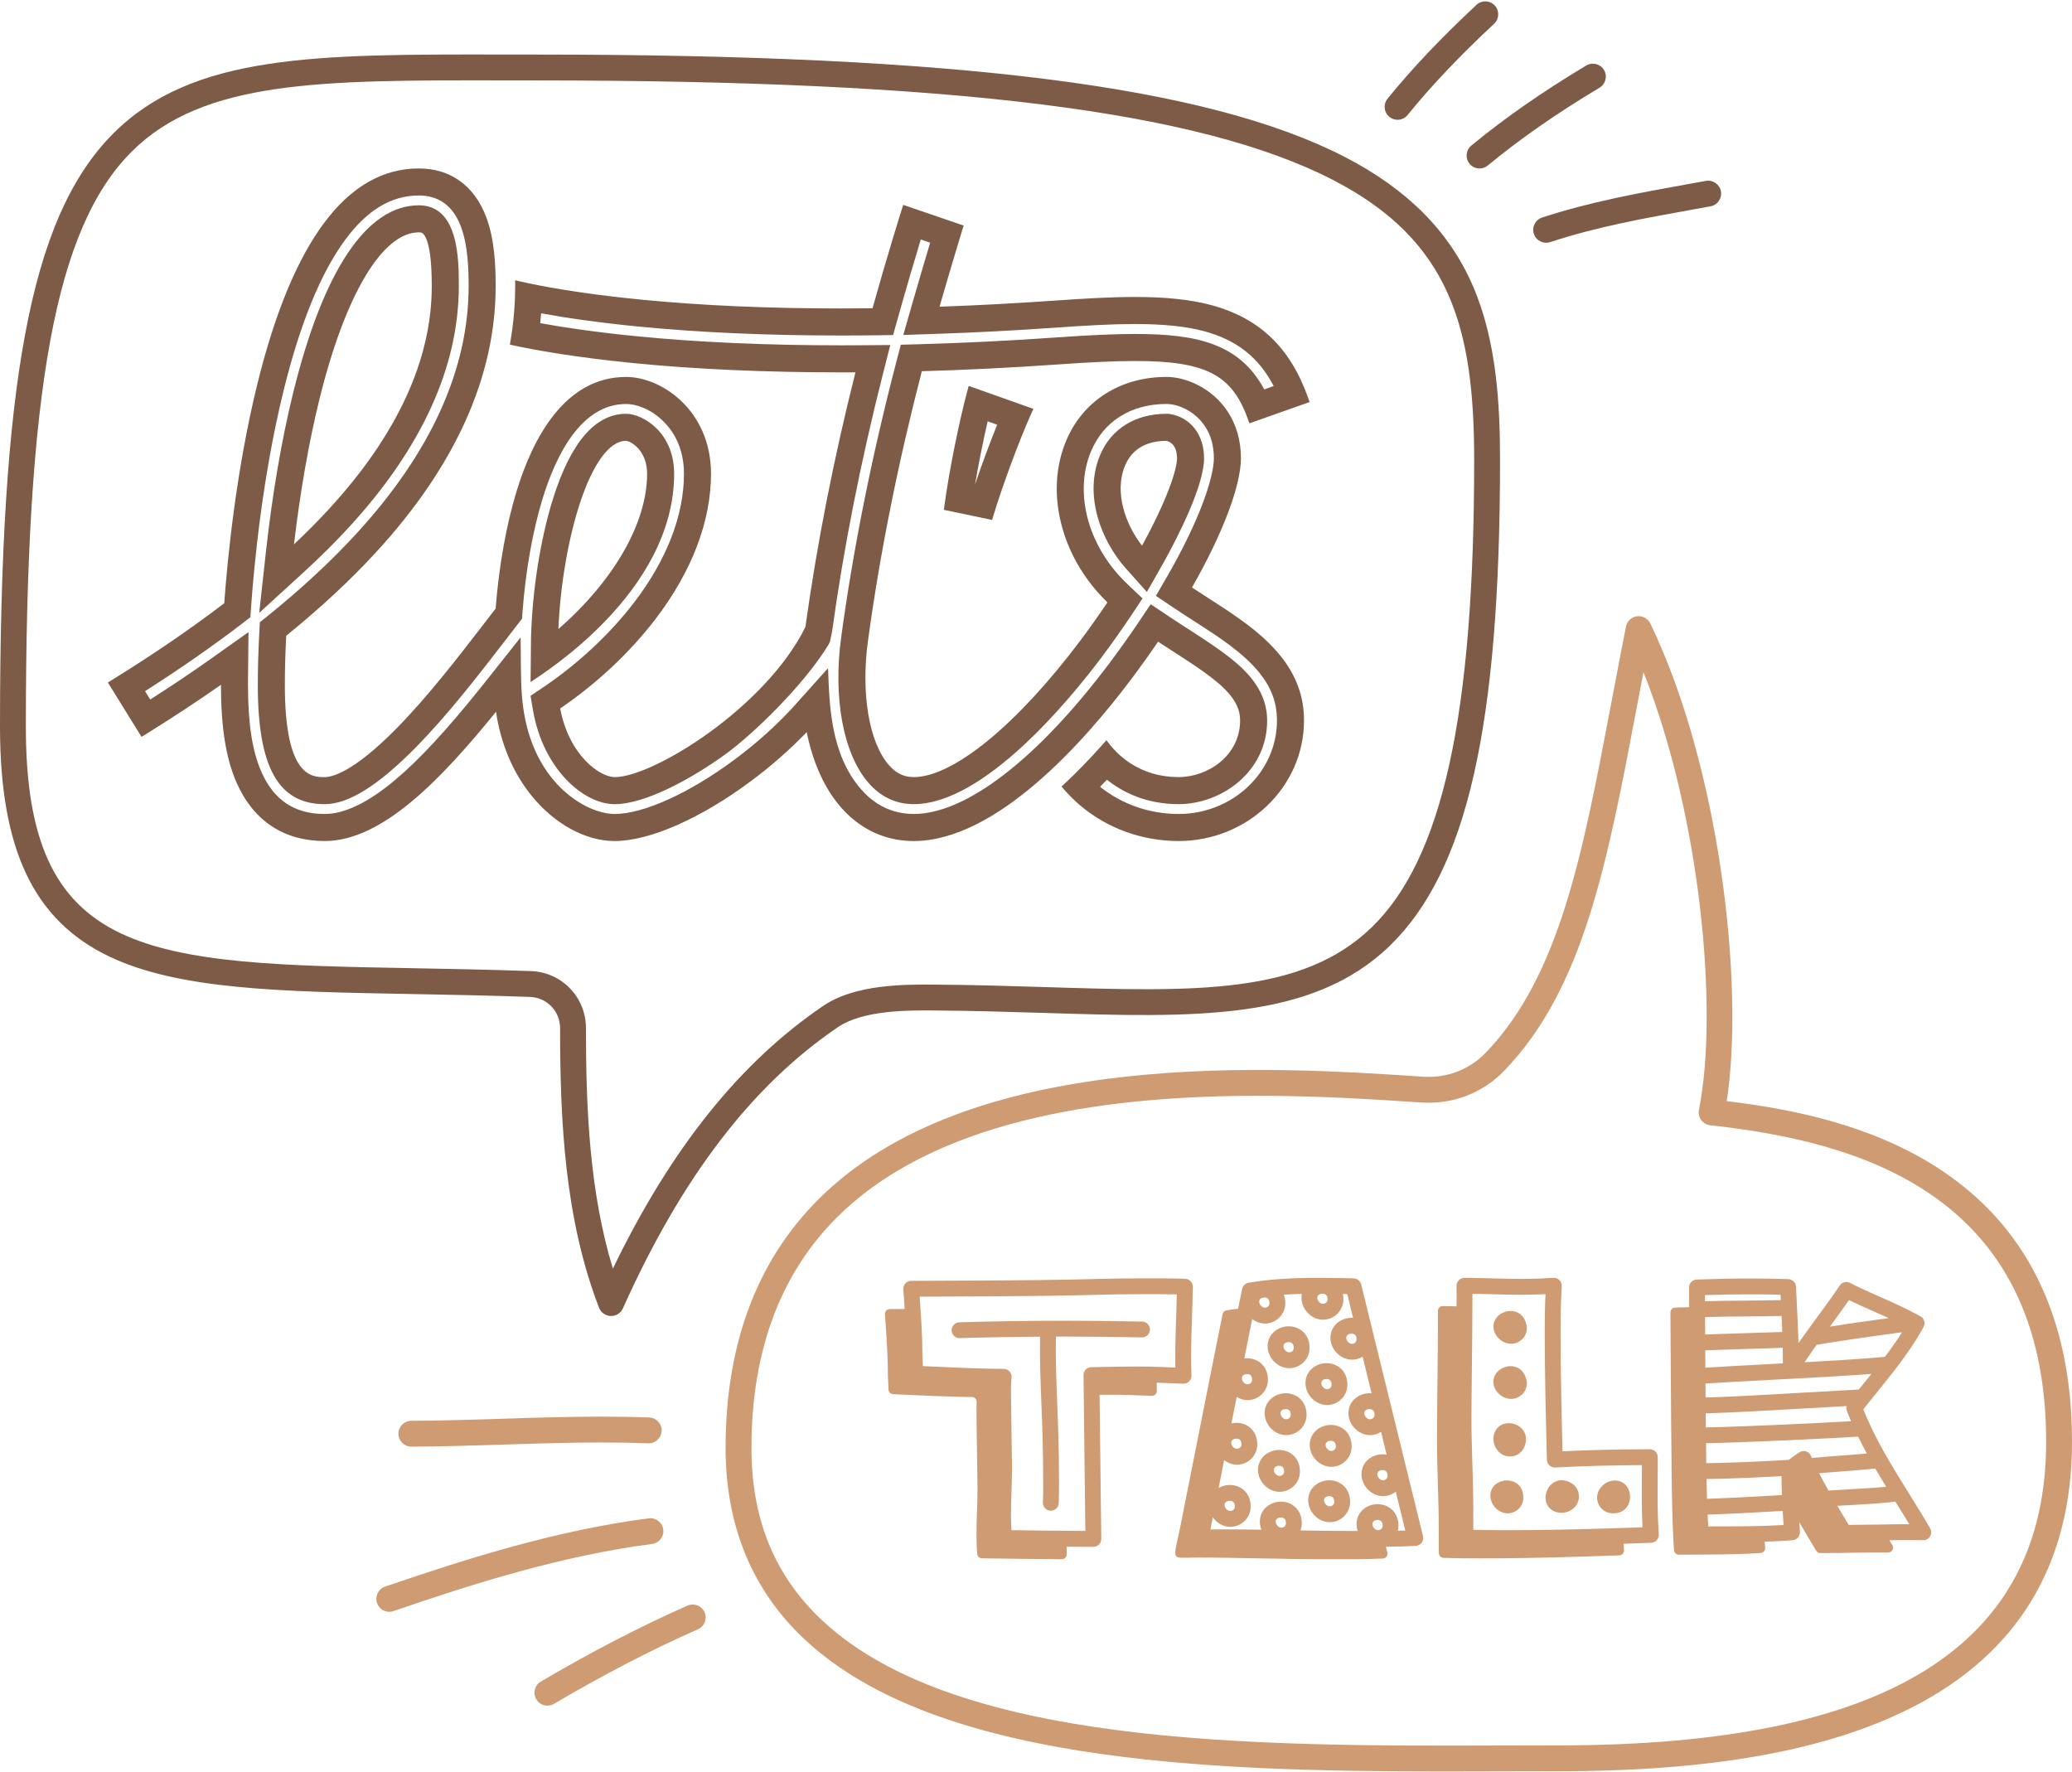 <?xml version="1.0" encoding="UTF-8" standalone="no"?><svg xmlns="http://www.w3.org/2000/svg" xmlns:xlink="http://www.w3.org/1999/xlink" fill="#000000" height="855" preserveAspectRatio="xMidYMid meet" version="1" viewBox="0.0 72.2 1000.0 855.0" width="1000" zoomAndPan="magnify"><g><g id="change1_1"><path d="M 282.793 568.395 L 282.793 568.602 C 282.793 607.098 284.492 647.445 295.793 684.461 C 323.816 626.453 357.172 584.852 397.469 557.555 C 412.859 547.129 436.902 547.297 451.273 547.398 C 470.066 547.527 487.648 548.07 504.656 548.598 C 576.453 550.816 628.316 552.418 662.066 519.695 C 696.234 486.566 711.473 417.062 711.473 294.328 C 711.473 230.914 700.316 188.441 643.297 159.031 C 578.91 125.82 460.285 111.012 258.656 111.012 C 253.039 111.012 247.535 111.004 242.141 110.992 C 155.473 110.867 98.207 110.781 63.562 145.375 C 26.801 182.082 12.477 259.871 12.477 422.82 C 12.477 477.414 26.102 507.234 58.027 522.527 C 89.184 537.453 137.449 538.34 198.551 539.457 C 216.883 539.793 235.836 540.141 256.293 540.871 C 271.156 541.402 282.797 553.492 282.793 568.395 Z M 294.938 707.328 C 294.883 707.328 294.828 707.328 294.773 707.324 C 292.254 707.258 290.027 705.688 289.117 703.34 C 272.594 660.652 270.316 613.355 270.316 568.602 L 270.316 568.395 C 270.316 568.395 270.316 568.395 270.316 568.391 C 270.316 560.242 263.965 553.629 255.848 553.34 C 235.5 552.613 216.602 552.27 198.324 551.934 C 135.703 550.785 86.242 549.879 52.637 533.781 C 16.234 516.344 0 482.121 0 422.82 C 0 338.172 3.836 278.105 12.078 233.801 C 20.59 188.016 34.148 157.109 54.742 136.543 C 93.051 98.297 152.34 98.383 242.16 98.516 C 247.547 98.523 253.047 98.531 258.656 98.531 C 462.379 98.531 582.77 113.77 649.02 147.941 C 679.332 163.578 699.59 184.016 710.953 210.426 C 722.406 237.035 723.949 267.773 723.949 294.328 C 723.949 422.422 708.039 492.5 670.75 528.652 C 633.211 565.051 576.309 563.297 504.27 561.07 C 487.34 560.547 469.828 560.004 451.184 559.875 C 438.273 559.781 416.648 559.633 404.469 567.887 C 362.957 596.004 328.992 640.41 300.629 703.641 C 299.621 705.887 297.387 707.328 294.938 707.328" fill="#7e5b46"/></g><g id="change1_2"><path d="M 674.496 130.012 C 673.117 130.012 671.73 129.559 670.574 128.621 C 667.895 126.453 667.484 122.523 669.652 119.848 C 681.406 105.34 695.047 90.945 712.586 74.539 C 715.102 72.188 719.051 72.32 721.402 74.836 C 723.758 77.352 723.625 81.301 721.109 83.652 C 704 99.656 690.73 113.652 679.348 127.699 C 678.117 129.223 676.312 130.012 674.496 130.012" fill="#7e5b46"/></g><g id="change1_3"><path d="M 714.066 153.504 C 712.266 153.504 710.48 152.727 709.246 151.23 C 707.055 148.57 707.438 144.637 710.098 142.449 C 726.383 129.039 744.531 116.402 765.57 103.816 C 768.531 102.047 772.359 103.016 774.129 105.969 C 775.898 108.926 774.934 112.758 771.977 114.527 C 751.477 126.785 733.828 139.07 718.027 152.078 C 716.867 153.035 715.461 153.504 714.066 153.504" fill="#7e5b46"/></g><g id="change1_4"><path d="M 746.203 189.355 C 743.582 189.355 741.141 187.691 740.277 185.062 C 739.203 181.789 740.984 178.266 744.258 177.188 C 767.457 169.57 791.402 165.254 814.562 161.078 C 817.469 160.555 820.379 160.031 823.293 159.5 C 826.684 158.879 829.93 161.129 830.551 164.516 C 831.168 167.906 828.922 171.156 825.531 171.773 C 822.609 172.309 819.691 172.832 816.777 173.359 C 792.992 177.645 770.523 181.695 748.152 189.043 C 747.508 189.258 746.852 189.355 746.203 189.355" fill="#7e5b46"/></g><g id="change2_1"><path d="M 607.418 601.051 C 539.258 601.051 456.41 610.496 406.949 656.824 C 377.566 684.344 362.668 722.738 362.668 770.941 C 362.668 804.145 372.992 830.574 394.23 851.742 C 458.18 915.48 606.629 914.992 725.902 914.602 C 734.984 914.57 743.891 914.543 752.574 914.543 C 910.672 914.543 987.523 866.613 987.523 768.016 C 987.523 647.051 894.996 622.906 825.398 615.27 C 823.66 615.078 822.082 614.164 821.047 612.754 C 820.016 611.344 819.621 609.566 819.961 607.852 C 829.57 559.441 820.562 465.359 793.176 396.602 C 792.102 402.207 791.055 407.734 790.023 413.176 C 775.602 489.297 764.207 549.422 725.867 589.078 C 715.574 599.727 701.109 605.273 686.172 604.297 L 683.234 604.102 C 663.203 602.789 636.656 601.051 607.418 601.051 Z M 696.969 927.141 C 581.23 927.141 447.762 922.715 385.422 860.578 C 362.047 837.277 350.191 807.121 350.191 770.941 C 350.191 719.148 366.418 677.688 398.418 647.719 C 473.047 577.82 615.559 587.164 684.051 591.652 L 686.988 591.844 C 698.254 592.574 709.16 588.41 716.898 580.406 C 752.645 543.434 763.727 484.926 777.762 410.855 C 779.98 399.145 782.273 387.039 784.746 374.598 C 785.27 371.969 787.414 369.965 790.074 369.625 C 792.738 369.285 795.316 370.688 796.484 373.102 C 829.727 441.871 842.098 546.945 833.367 603.625 C 864.09 607.352 901.848 614.676 934.156 635.168 C 977.848 662.883 1000 707.578 1000 768.016 C 1000 827.078 973.945 870.254 922.559 896.344 C 881.895 916.984 826.293 927.02 752.574 927.02 C 743.906 927.02 735.012 927.047 725.941 927.078 C 716.449 927.109 706.77 927.141 696.969 927.141" fill="#ce9b72"/></g><g id="change2_2"><path d="M 198.52 770.375 C 195.086 770.375 192.297 767.598 192.281 764.16 C 192.27 760.715 195.055 757.91 198.5 757.898 C 213.281 757.848 228.363 757.367 242.945 756.898 C 258.48 756.402 274.535 755.891 290.371 755.891 C 298.586 755.891 306.094 756.023 313.324 756.301 C 316.77 756.434 319.453 759.328 319.32 762.77 C 319.191 766.215 316.293 768.906 312.848 768.77 C 305.777 768.496 298.426 768.367 290.371 768.367 C 274.738 768.367 258.777 768.875 243.348 769.371 C 228.676 769.84 213.5 770.324 198.543 770.375 C 198.535 770.375 198.527 770.375 198.52 770.375" fill="#ce9b72"/></g><g id="change2_3"><path d="M 187.871 850.078 C 185.277 850.078 182.859 848.449 181.969 845.863 C 180.852 842.605 182.586 839.055 185.844 837.938 C 225.883 824.184 269.008 810.672 313.113 804.973 C 316.539 804.539 319.656 806.945 320.098 810.363 C 320.539 813.777 318.129 816.906 314.711 817.348 C 271.711 822.902 229.312 836.195 189.898 849.738 C 189.227 849.969 188.543 850.078 187.871 850.078" fill="#ce9b72"/></g><g id="change2_4"><path d="M 264.188 895.367 C 262.051 895.367 259.969 894.27 258.805 892.293 C 257.059 889.32 258.051 885.5 261.02 883.754 C 285.812 869.172 308.969 857.184 331.805 847.102 C 334.957 845.707 338.641 847.137 340.035 850.289 C 341.426 853.438 339.996 857.121 336.848 858.516 C 314.453 868.402 291.723 880.176 267.348 894.508 C 266.352 895.09 265.266 895.367 264.188 895.367" fill="#ce9b72"/></g><g id="change2_5"><path d="M 621.961 719.934 C 622.648 719.934 623.273 720.148 623.676 720.516 C 624.152 720.957 624.395 721.691 624.395 722.699 C 624.395 724.191 623.117 724.863 622.211 724.863 C 620.84 724.863 619.441 723.379 619.441 721.926 C 619.441 719.957 621.855 719.934 621.961 719.934 Z M 622.211 732.504 C 627.629 732.504 632.039 728.105 632.039 722.699 C 632.039 715.867 626.969 712.293 621.961 712.293 C 616.969 712.293 611.801 715.895 611.801 721.926 C 611.801 727.559 616.664 732.504 622.211 732.504" fill="#ce9b72"/></g><g id="change2_6"><path d="M 640.215 737.727 C 640.902 737.727 641.527 737.938 641.93 738.309 C 642.406 738.746 642.648 739.48 642.648 740.488 C 642.648 741.98 641.371 742.652 640.465 742.652 C 639.094 742.652 637.699 741.172 637.699 739.719 C 637.699 737.75 640.113 737.727 640.215 737.727 Z M 640.465 750.293 C 645.883 750.293 650.293 745.895 650.293 740.488 C 650.293 736.465 648.559 734.023 647.105 732.688 C 645.285 731.008 642.836 730.086 640.215 730.086 C 635.223 730.086 630.059 733.688 630.059 739.719 C 630.059 745.352 634.922 750.293 640.465 750.293" fill="#ce9b72"/></g><g id="change2_7"><path d="M 620.75 757.172 C 619.379 757.172 617.984 755.688 617.984 754.234 C 617.984 752.266 620.398 752.242 620.5 752.242 C 621.191 752.242 621.816 752.453 622.219 752.824 C 622.695 753.266 622.938 754 622.938 755.008 C 622.938 756.5 621.66 757.172 620.75 757.172 Z M 620.5 744.602 C 615.508 744.602 610.344 748.203 610.344 754.234 C 610.344 759.867 615.207 764.812 620.75 764.812 C 626.172 764.812 630.578 760.414 630.578 755.008 C 630.578 750.98 628.848 748.543 627.395 747.203 C 625.57 745.527 623.125 744.602 620.5 744.602" fill="#ce9b72"/></g><g id="change2_8"><path d="M 617.559 784.535 C 616.188 784.535 614.793 783.055 614.793 781.602 C 614.793 779.633 617.207 779.609 617.309 779.609 C 617.996 779.609 618.621 779.82 619.023 780.191 C 619.504 780.633 619.742 781.363 619.742 782.371 C 619.742 783.867 618.465 784.535 617.559 784.535 Z M 617.309 771.969 C 612.316 771.969 607.148 775.57 607.148 781.602 C 607.148 787.234 612.016 792.18 617.559 792.18 C 622.977 792.18 627.387 787.781 627.387 782.371 C 627.387 778.348 625.652 775.906 624.199 774.57 C 622.379 772.895 619.93 771.969 617.309 771.969" fill="#ce9b72"/></g><g id="change2_9"><path d="M 641.773 799.191 C 640.406 799.191 639.008 797.711 639.008 796.254 C 639.008 794.289 641.422 794.266 641.523 794.266 C 642.215 794.266 642.84 794.477 643.242 794.848 C 643.719 795.285 643.961 796.02 643.961 797.027 C 643.961 798.52 642.684 799.191 641.773 799.191 Z M 641.523 786.621 C 636.531 786.621 631.367 790.227 631.367 796.254 C 631.367 801.891 636.23 806.832 641.773 806.832 C 647.195 806.832 651.602 802.434 651.602 797.027 C 651.602 793.004 649.871 790.562 648.418 789.227 C 646.594 787.547 644.148 786.621 641.523 786.621" fill="#ce9b72"/></g><g id="change2_10"><path d="M 642.527 772.473 C 641.156 772.473 639.762 770.988 639.762 769.535 C 639.762 767.566 642.176 767.543 642.277 767.543 C 642.965 767.543 643.594 767.758 643.992 768.125 C 644.473 768.566 644.711 769.301 644.711 770.309 C 644.711 771.801 643.434 772.473 642.527 772.473 Z M 642.277 759.902 C 637.285 759.902 632.117 763.508 632.117 769.535 C 632.117 775.172 636.98 780.113 642.527 780.113 C 647.945 780.113 652.355 775.715 652.355 770.309 C 652.355 766.281 650.621 763.844 649.168 762.504 C 647.348 760.828 644.898 759.902 642.277 759.902" fill="#ce9b72"/></g><g id="change2_11"><path d="M 730.836 720.566 C 734.688 719.758 737.625 715.996 736.707 711.613 C 734.348 700.359 719.023 704.758 720.945 713.926 C 721.852 718.242 726.477 721.48 730.836 720.566" fill="#ce9b72"/></g><g id="change2_12"><path d="M 720.996 740.887 C 722.074 745.16 726.828 748.211 731.148 747.117 C 734.961 746.152 737.746 742.277 736.648 737.938 C 733.832 726.785 718.699 731.805 720.996 740.887" fill="#ce9b72"/></g><g id="change2_13"><path d="M 721.27 763.723 C 719.727 767.855 721.898 773.066 726.074 774.629 C 729.758 776.004 734.254 774.398 735.82 770.207 C 739.852 759.438 724.551 754.949 721.27 763.723" fill="#ce9b72"/></g><g id="change2_14"><path d="M 719.297 794.02 C 719.297 798.434 723.156 802.551 727.613 802.551 C 731.547 802.551 735.195 799.477 735.195 794.996 C 735.195 783.496 719.297 784.652 719.297 794.02" fill="#ce9b72"/></g><g id="change2_15"><path d="M 757.895 787.703 C 747.641 782.492 741.473 797.191 749.824 801.438 C 753.758 803.434 759.18 801.859 761.195 797.887 C 762.977 794.379 761.887 789.73 757.895 787.703" fill="#ce9b72"/></g><g id="change2_16"><path d="M 780.066 786.754 C 775.676 786.363 771.23 789.848 770.84 794.285 C 770.492 798.203 773.234 802.109 777.695 802.504 C 789.148 803.516 789.398 787.578 780.066 786.754" fill="#ce9b72"/></g><g id="change2_17"><path d="M 551.25 710.016 C 538.547 709.746 525.812 709.609 513.398 709.609 C 496.355 709.609 479.398 709.867 462.996 710.379 C 460.891 710.445 459.23 712.207 459.297 714.316 C 459.363 716.387 461.059 718.02 463.113 718.02 C 463.156 718.02 463.195 718.02 463.234 718.016 C 475.879 717.621 488.855 717.383 501.949 717.293 C 501.797 728.961 502.16 738.242 502.578 748.844 C 503 759.578 503.48 771.742 503.48 788.906 C 503.48 792.004 503.43 794.758 503.324 797.328 C 503.242 799.438 504.883 801.215 506.988 801.301 C 507.043 801.301 507.094 801.305 507.145 801.305 C 509.184 801.305 510.879 799.691 510.961 797.637 C 511.066 794.961 511.121 792.105 511.121 788.906 C 511.121 771.594 510.637 759.348 510.211 748.543 C 509.797 738.016 509.438 728.805 509.594 717.266 C 510.863 717.262 512.129 717.25 513.398 717.25 C 525.758 717.25 538.438 717.387 551.09 717.656 C 553.211 717.719 554.945 716.027 554.988 713.918 C 555.035 711.809 553.359 710.062 551.25 710.016" fill="#ce9b72"/></g><g id="change2_18"><path d="M 549.336 731.715 C 542.492 731.715 535.07 731.816 526.648 732.023 C 524.652 732.074 523.031 733.652 522.93 735.645 C 522.914 735.898 523.609 794.906 523.816 811.066 C 515.469 811.008 496.086 810.844 488.164 810.699 C 488 808.348 487.922 805.809 487.922 802.922 C 487.922 799.309 488.047 795.586 488.168 791.98 C 488.293 788.355 488.422 784.609 488.422 780.953 C 488.422 778.883 488.32 772.422 488.203 764.938 C 488.066 756.105 487.914 746.094 487.914 742.379 C 487.914 740.367 488.004 738.648 488.188 737.129 C 488.32 736.051 487.984 734.965 487.266 734.148 C 486.547 733.328 485.516 732.855 484.426 732.848 C 471.934 732.746 460.164 732.195 447.699 731.609 L 445.418 731.504 C 445.391 730.66 445.344 729.82 445.297 728.988 C 445.227 727.77 445.164 726.617 445.164 725.559 C 445.164 717.305 444.648 709.645 444.102 701.539 C 444.02 700.359 443.941 699.18 443.863 697.992 C 500.105 697.84 516.922 697.418 529.277 697.105 C 536.625 696.922 541.934 696.789 553.012 696.789 L 554.352 696.789 C 558.828 696.793 563.414 696.789 567.965 696.887 C 567.887 700.68 567.758 704.48 567.633 708.188 C 567.43 714.34 567.215 720.699 567.215 727 C 567.215 728.805 567.23 730.527 567.266 732.191 C 561.344 731.957 555.223 731.715 549.336 731.715 Z M 571.066 739.988 C 572.137 740.023 573.164 739.621 573.914 738.867 C 574.668 738.113 575.07 737.078 575.027 736.016 C 574.91 733.184 574.855 730.23 574.855 727 C 574.855 720.828 575.066 714.531 575.27 708.441 C 575.438 703.469 575.609 698.324 575.672 693.219 C 575.695 691.145 574.059 689.43 571.988 689.355 C 566.082 689.145 560.121 689.156 554.352 689.148 L 553.012 689.148 C 541.84 689.148 536.488 689.281 529.086 689.469 C 516.477 689.785 499.203 690.219 439.781 690.359 C 438.73 690.363 437.727 690.801 437.008 691.566 C 436.285 692.332 435.914 693.363 435.977 694.41 C 436.133 696.988 436.305 699.527 436.477 702.055 C 436.52 702.691 436.559 703.312 436.602 703.945 C 434.285 703.953 431.91 703.961 429.445 703.965 C 428.105 703.969 427.035 705.105 427.121 706.441 C 427.742 716.16 428.516 725.465 428.516 735.352 C 428.516 737.668 428.789 740.254 428.801 742.695 C 428.805 743.945 429.77 744.984 431.023 745.043 C 443.883 745.645 456.176 746.266 469.062 746.434 C 470.395 746.449 471.43 747.574 471.355 748.902 C 471.289 749.984 471.266 751.074 471.266 752.168 C 471.266 758.973 471.773 786.207 471.773 790.742 C 471.773 797.957 471.273 805.383 471.273 812.715 C 471.273 815.898 471.367 819.062 471.637 822.184 C 471.738 823.355 472.719 824.254 473.895 824.281 C 481.355 824.449 504.922 824.633 512.492 824.688 C 513.793 824.695 514.844 823.645 514.828 822.344 C 514.816 821.379 514.805 820.129 514.785 818.656 C 519.871 818.707 524.219 818.738 526.438 818.738 C 527.297 818.738 527.836 818.734 527.973 818.723 C 530.004 818.566 531.547 816.855 531.504 814.84 C 531.488 813.777 530.926 766.156 530.676 745.367 C 532.621 745.352 534.562 745.324 536.508 745.324 C 542.844 745.324 549.473 745.609 555.895 745.863 C 557.242 745.918 558.336 744.812 558.297 743.465 C 558.262 742.145 558.258 740.828 558.246 739.512 C 561.16 739.598 564.086 739.715 566.965 739.828 L 571.066 739.988" fill="#ce9b72"/></g><g id="change2_19"><path d="M 669.684 784.461 C 669.684 785.953 668.406 786.621 667.496 786.621 C 666.129 786.621 664.73 785.141 664.73 783.688 C 664.73 781.719 667.145 781.695 667.246 781.695 C 667.938 781.695 668.562 781.91 668.965 782.277 C 669.441 782.719 669.684 783.453 669.684 784.461 Z M 663.387 755.008 C 663.387 756.5 662.109 757.172 661.199 757.172 C 659.828 757.172 658.434 755.688 658.434 754.234 C 658.434 752.266 660.848 752.242 660.949 752.242 C 661.641 752.242 662.266 752.453 662.668 752.824 C 663.145 753.266 663.387 754 663.387 755.008 Z M 654.699 718.605 C 654.699 720.098 653.426 720.77 652.516 720.77 C 651.145 720.77 649.75 719.285 649.75 717.832 C 649.75 715.863 652.164 715.84 652.266 715.84 C 652.953 715.84 653.582 716.055 653.98 716.422 C 654.461 716.863 654.699 717.598 654.699 718.605 Z M 601.859 735.359 C 602.547 735.359 603.172 735.574 603.574 735.941 C 604.051 736.383 604.293 737.117 604.293 738.125 C 604.293 739.617 603.016 740.289 602.109 740.289 C 600.738 740.289 599.34 738.805 599.34 737.352 C 599.34 735.383 601.758 735.359 601.859 735.359 Z M 594.215 768.504 C 594.215 766.535 596.629 766.512 596.73 766.512 C 597.418 766.512 598.043 766.727 598.445 767.094 C 598.922 767.535 599.164 768.27 599.164 769.277 C 599.164 770.77 597.887 771.438 596.98 771.438 C 595.609 771.438 594.215 769.957 594.215 768.504 Z M 591.016 798.5 C 591.016 796.531 593.43 796.508 593.535 796.508 C 594.223 796.508 594.848 796.723 595.25 797.09 C 595.727 797.531 595.969 798.266 595.969 799.27 C 595.969 800.766 594.691 801.434 593.785 801.434 C 592.414 801.434 591.016 799.953 591.016 798.5 Z M 674.617 810.957 C 674.82 810.18 674.938 809.367 674.938 808.527 C 674.938 801.695 669.867 798.121 664.859 798.121 C 659.867 798.121 654.699 801.727 654.699 807.754 C 654.699 808.906 654.914 810.027 655.285 811.086 L 651.504 811.082 C 643.57 811.082 635.523 810.961 627.613 810.812 C 628.027 809.73 628.266 808.559 628.266 807.332 C 628.266 803.305 626.535 800.867 625.082 799.527 C 623.258 797.852 620.812 796.926 618.191 796.926 C 613.195 796.926 608.031 800.527 608.031 806.559 C 608.031 807.926 608.324 809.246 608.836 810.473 C 602.75 810.375 596.625 810.301 590.547 810.301 C 588.344 810.301 586.23 810.309 584.172 810.328 C 584.488 808.73 584.879 806.758 585.328 804.484 C 587.254 807.219 590.387 809.074 593.785 809.074 C 599.203 809.074 603.609 804.68 603.609 799.27 C 603.609 795.246 601.879 792.809 600.426 791.469 C 598.605 789.789 596.156 788.867 593.535 788.867 C 591.664 788.867 589.77 789.371 588.133 790.32 C 588.961 786.145 589.859 781.609 590.797 776.871 C 592.555 778.242 594.707 779.082 596.98 779.082 C 602.398 779.082 606.805 774.684 606.805 769.277 C 606.805 765.25 605.074 762.812 603.621 761.473 C 601.801 759.797 599.352 758.871 596.73 758.871 C 595.918 758.871 595.105 758.977 594.312 759.16 C 595.156 754.891 596.012 750.598 596.852 746.367 C 598.414 747.348 600.219 747.93 602.109 747.93 C 607.527 747.93 611.934 743.531 611.934 738.125 C 611.934 734.098 610.203 731.66 608.75 730.32 C 606.93 728.645 604.48 727.719 601.859 727.719 C 601.418 727.719 600.977 727.758 600.539 727.812 C 601.98 720.57 603.285 714.035 604.336 708.781 C 606.086 710.137 608.223 710.965 610.484 710.965 C 615.902 710.965 620.309 706.566 620.309 701.16 C 620.309 699.531 620.02 698.176 619.586 697.031 C 622.34 696.855 625.242 696.727 628.309 696.645 C 628.191 697.246 628.121 697.871 628.121 698.531 C 628.121 704.168 632.984 709.109 638.527 709.109 C 643.949 709.109 648.355 704.711 648.355 699.305 C 648.355 698.34 648.254 697.473 648.082 696.684 C 648.797 696.695 649.516 696.711 650.223 696.727 C 650.848 699.297 651.82 703.273 653.035 708.234 C 652.781 708.215 652.523 708.199 652.266 708.199 C 647.273 708.199 642.105 711.805 642.105 717.832 C 642.105 723.469 646.973 728.41 652.516 728.41 C 654.391 728.41 656.137 727.875 657.629 726.961 C 659 732.555 660.469 738.535 661.969 744.648 C 661.633 744.617 661.293 744.602 660.949 744.602 C 655.957 744.602 650.793 748.203 650.793 754.234 C 650.793 759.867 655.656 764.812 661.199 764.812 C 663.164 764.812 664.992 764.227 666.527 763.234 C 667.445 766.965 668.352 770.652 669.23 774.238 C 668.586 774.117 667.922 774.055 667.246 774.055 C 662.254 774.055 657.09 777.656 657.09 783.688 C 657.09 789.32 661.953 794.266 667.496 794.266 C 669.812 794.266 671.941 793.457 673.625 792.113 C 675.598 800.141 677.223 806.746 678.234 810.855 C 677.047 810.895 675.836 810.93 674.617 810.957 Z M 662.344 807.754 C 662.344 805.785 664.758 805.766 664.859 805.766 C 665.547 805.766 666.176 805.977 666.574 806.348 C 667.055 806.785 667.297 807.52 667.297 808.527 C 667.297 810.02 666.02 810.691 665.109 810.691 C 663.738 810.691 662.344 809.211 662.344 807.754 Z M 615.676 806.559 C 615.676 804.59 618.086 804.566 618.191 804.566 C 618.879 804.566 619.504 804.781 619.906 805.148 C 620.383 805.59 620.625 806.324 620.625 807.332 C 620.625 808.824 619.348 809.496 618.441 809.496 C 617.07 809.496 615.676 808.012 615.676 806.559 Z M 612.668 701.16 C 612.668 702.652 611.391 703.324 610.484 703.324 C 609.113 703.324 607.719 701.844 607.719 700.387 C 607.719 698.422 610.129 698.398 610.234 698.398 C 610.922 698.398 611.547 698.609 611.949 698.98 C 612.426 699.418 612.668 700.152 612.668 701.16 Z M 639.992 697.121 C 640.473 697.562 640.715 698.297 640.715 699.305 C 640.715 700.797 639.438 701.469 638.527 701.469 C 637.156 701.469 635.762 699.984 635.762 698.531 C 635.762 696.828 637.566 696.582 638.121 696.547 C 638.207 696.547 638.297 696.551 638.383 696.551 C 639.027 696.57 639.613 696.773 639.992 697.121 Z M 656.945 692.121 C 656.559 690.438 655.074 689.199 653.312 689.156 C 648.613 689.043 643.621 688.934 638.512 688.91 C 638.434 688.906 638.355 688.898 638.277 688.898 C 638.219 688.898 638.16 688.906 638.098 688.906 C 637.562 688.906 637.035 688.898 636.496 688.898 C 622.734 688.898 611.953 689.66 602.57 691.289 C 601.066 691.551 599.859 692.688 599.508 694.176 C 599.363 694.789 598.641 698.336 597.535 703.828 C 595.664 704.047 593.801 704.289 591.969 704.582 C 591.016 704.734 590.262 705.465 590.066 706.414 C 588.719 712.949 587.43 719.496 586.121 726.039 C 583.941 736.965 581.77 747.895 579.602 758.824 C 577.312 770.348 575.027 781.871 572.742 793.395 C 571.789 798.195 570.84 802.996 569.891 807.797 C 566.219 826.344 564.332 823.91 577.719 823.91 C 598.027 823.91 618.355 824.691 638.676 824.691 C 647.719 824.691 658.113 824.789 667.402 824.391 C 668.871 824.328 669.918 822.949 669.566 821.52 C 669.375 820.734 669.141 819.785 668.875 818.695 C 673.797 818.645 678.723 818.531 683.281 818.273 C 684.414 818.211 685.465 817.645 686.141 816.727 C 686.812 815.812 687.047 814.645 686.773 813.539 C 686.547 812.617 657.516 694.469 656.945 692.121" fill="#ce9b72"/></g><g id="change2_20"><path d="M 711.047 810.492 C 711.004 808.164 711.016 805.754 711.027 803.398 C 711.031 802.32 711.039 801.254 711.039 800.211 C 711.039 792.957 710.812 785.559 710.598 778.406 C 710.383 771.328 710.16 764.012 710.16 756.918 C 710.16 750.93 710.262 742.02 710.367 732.582 C 710.504 720.445 710.66 706.879 710.633 696.59 C 713.645 696.641 716.664 696.723 719.613 696.801 C 724.5 696.934 729.555 697.074 734.555 697.074 C 737.957 697.074 742.164 696.961 745.887 696.785 C 745.594 703.082 745.531 708.746 745.531 715.383 C 745.531 735.148 746.039 755.41 746.527 775.008 L 746.57 776.723 C 746.598 777.754 747.039 778.73 747.797 779.43 C 748.551 780.129 749.566 780.488 750.59 780.441 C 764.215 779.734 777.941 779.355 792.438 779.289 C 792.434 781.359 792.418 783.434 792.406 785.516 C 792.391 788.074 792.375 790.641 792.375 793.203 C 792.375 798.016 792.422 803.547 792.719 809.281 C 747.801 810.977 721.281 810.812 711.047 810.492 Z M 800.047 785.562 C 800.062 783.012 800.078 780.469 800.078 777.938 C 800.078 776.922 800.078 776.582 800.07 775.668 L 800.07 775.438 C 800.059 773.336 798.352 771.641 796.25 771.641 C 796.246 771.641 796.246 771.641 796.246 771.641 C 781.602 771.652 767.777 771.973 754.113 772.617 C 753.641 753.754 753.172 734.316 753.172 715.383 C 753.172 707.418 753.266 700.891 753.738 692.949 C 753.809 691.848 753.395 690.773 752.609 690 C 751.824 689.227 750.75 688.824 749.648 688.91 C 745.422 689.219 739.215 689.43 734.555 689.43 C 729.66 689.43 724.656 689.297 719.82 689.164 C 715.566 689.047 711.164 688.93 706.816 688.898 C 705.832 688.93 704.809 689.297 704.086 690.02 C 703.363 690.746 702.961 691.73 702.969 692.754 C 702.992 695.707 702.996 699.07 702.988 702.672 C 700.77 702.617 698.551 702.562 696.332 702.535 C 695.035 702.516 693.973 703.566 693.98 704.867 C 694.062 722.977 693.512 752.598 693.512 766.707 C 693.512 781.027 694.391 795.625 694.391 810.004 C 694.391 813.812 694.316 817.938 694.438 821.828 C 694.477 823.039 695.453 824.008 696.668 824.055 C 705.332 824.367 732.32 824.715 781.562 822.836 C 782.867 822.785 783.867 821.672 783.793 820.367 C 783.73 819.332 783.684 818.293 783.637 817.254 C 787.891 817.109 792.305 816.949 796.926 816.77 C 797.961 816.73 798.934 816.27 799.625 815.496 C 800.312 814.727 800.66 813.707 800.586 812.672 C 800.086 805.797 800.016 798.973 800.016 793.203 C 800.016 790.652 800.031 788.105 800.047 785.562" fill="#ce9b72"/></g><g id="change2_21"><path d="M 906.605 807.973 C 901.871 808.047 897 808.117 892.215 808.121 C 891.555 807.02 890.895 805.922 890.238 804.824 C 889.051 802.844 887.883 800.891 886.727 798.938 C 888.773 798.816 890.812 798.703 892.816 798.594 C 900.086 798.195 907.562 797.762 914.789 796.949 C 914.805 796.977 914.82 797.004 914.84 797.027 C 917.035 800.562 919.281 804.176 921.484 807.82 C 916.512 807.793 911.492 807.895 906.605 807.973 Z M 824.449 808.883 C 824.336 807.059 824.23 805.195 824.137 803.18 C 832.457 802.926 847.664 802.152 860.355 801.391 C 860.434 802.602 860.516 803.809 860.598 805.004 C 860.672 806.066 860.742 807.129 860.812 808.195 C 850.664 808.828 838.379 808.879 824.449 808.883 Z M 844.738 696.867 C 849.711 696.867 854.602 696.934 859.328 697.062 C 859.371 697.93 859.414 698.789 859.457 699.652 C 853.672 699.812 847.605 699.863 841.684 699.906 C 835.426 699.953 829.008 700.008 822.859 700.191 C 822.855 699.215 822.848 698.238 822.844 697.246 C 830.5 696.992 837.695 696.867 844.738 696.867 Z M 892.359 699.648 C 896.34 701.594 900.219 703.301 903.996 704.961 C 906.469 706.047 908.973 707.148 911.543 708.332 C 900 709.883 890.07 711.348 883.164 712.434 C 886.176 708.332 889.27 704.117 892.359 699.648 Z M 874 774.793 C 873.555 773.758 872.672 772.973 871.59 772.648 C 870.508 772.324 869.34 772.496 868.395 773.117 C 866.617 774.285 864.859 775.543 863.301 776.742 C 855.297 777.238 838.336 778.184 823.484 778.352 C 823.441 775.434 823.398 772.238 823.359 768.73 C 841.504 768.395 884.949 766.324 896.773 765.543 C 898.113 768.305 899.527 771.012 900.98 773.688 C 896.762 774.074 892.438 774.402 888.207 774.719 C 883.656 775.062 878.988 775.414 874.473 775.84 C 874.316 775.488 874.152 775.145 874 774.793 Z M 823.609 785.992 C 836.496 785.844 850.895 785.121 859.82 784.605 C 859.824 785.332 859.828 786.062 859.84 786.777 C 859.855 787.543 859.867 788.297 859.867 789.02 C 859.867 790.605 859.906 792.184 859.961 793.758 C 846.395 794.574 831.609 795.305 823.844 795.543 C 823.758 792.758 823.684 789.625 823.609 785.992 Z M 854.762 730.488 C 842.914 731.109 831.637 731.703 823.055 732.262 C 823.039 729.586 823.02 726.809 823.004 723.918 C 829.887 723.633 837.113 723.41 844.156 723.199 C 849.543 723.039 855.062 722.871 860.398 722.68 C 860.441 724.781 860.469 726.891 860.469 729.023 C 860.469 729.414 860.457 729.801 860.453 730.188 C 858.543 730.289 856.641 730.391 854.762 730.488 Z M 900.777 738.281 C 899.57 739.77 898.348 741.293 897.121 742.82 C 885.473 743.449 875.59 744.016 866.934 744.508 C 849.469 745.512 836.848 746.23 824.355 746.629 C 823.961 746.641 823.559 746.633 823.16 746.633 C 823.145 744.48 823.125 742.238 823.109 739.914 C 831.688 739.352 843.137 738.75 855.164 738.117 C 872.641 737.199 890.562 736.258 903.211 735.27 C 902.406 736.27 901.594 737.273 900.777 738.281 Z M 823.223 754.285 C 823.676 754.285 824.137 754.281 824.598 754.266 C 837.188 753.867 849.848 753.141 867.371 752.141 C 874.426 751.734 882.297 751.285 891.27 750.789 C 891.059 751.562 891.062 752.387 891.359 753.156 C 891.996 754.824 892.684 756.465 893.379 758.098 C 879.156 758.934 840.633 760.781 823.281 761.09 C 823.262 758.93 823.238 756.664 823.223 754.285 Z M 876.746 721.238 C 882.477 720.203 898.305 717.762 917.98 715.184 C 915.395 719.301 912.609 723.199 909.691 727.031 C 900.723 727.922 886.078 728.805 870.957 729.629 C 872.859 726.75 874.785 723.98 876.746 721.238 Z M 859.828 707.285 C 859.957 709.887 860.07 712.473 860.172 715.039 C 854.844 715.234 849.316 715.402 843.93 715.562 C 836.957 715.77 829.801 715.988 822.953 716.27 C 822.938 713.547 822.922 710.738 822.902 707.836 C 829.023 707.648 835.461 707.594 841.738 707.551 C 847.754 707.504 853.922 707.453 859.828 707.285 Z M 877.965 783.195 C 881.543 782.887 885.195 782.609 888.777 782.34 C 894.184 781.934 899.73 781.512 905.066 780.965 C 906.797 783.934 908.562 786.852 910.34 789.75 C 904.531 790.297 898.594 790.625 892.395 790.965 C 889.141 791.145 885.793 791.336 882.449 791.559 C 880.898 788.801 879.395 786.027 877.965 783.195 Z M 931.531 809.781 C 928.223 804.078 924.715 798.441 921.328 792.992 C 912.965 779.547 905.047 766.816 899.273 752.41 C 901.742 749.234 904.266 746.117 906.719 743.09 C 909.359 739.82 912.035 736.508 914.66 733.102 C 914.691 733.062 914.723 733.023 914.754 732.984 C 919.625 726.664 924.328 720.008 928.352 712.629 C 929.359 710.781 928.684 708.469 926.84 707.453 C 926.617 707.328 926.402 707.219 926.184 707.098 C 926.176 707.094 926.172 707.09 926.16 707.09 C 919.258 703.328 913.062 700.598 907.074 697.965 C 902.238 695.84 897.668 693.828 892.836 691.344 C 891.109 690.457 889 691 887.918 692.605 C 884.18 698.152 880.367 703.336 876.68 708.352 C 874.945 710.711 873.195 713.113 871.441 715.547 C 871.398 715.605 871.352 715.664 871.312 715.73 C 870.203 717.27 869.094 718.809 867.988 720.395 C 867.977 719.828 867.945 719.273 867.93 718.707 C 867.93 718.656 867.941 718.609 867.938 718.559 C 867.938 718.512 867.922 718.469 867.918 718.422 C 867.762 713.289 867.527 708.211 867.281 703.223 C 867.281 703.215 867.281 703.211 867.281 703.199 C 867.281 703.191 867.277 703.184 867.277 703.176 C 867.254 702.695 867.234 702.207 867.211 701.73 C 867.066 698.895 866.926 696.047 866.797 693.18 C 866.707 691.191 865.105 689.602 863.113 689.531 C 857.223 689.328 851.039 689.227 844.738 689.227 C 836.477 689.227 828.012 689.395 818.855 689.742 C 816.793 689.82 815.168 691.52 815.18 693.582 C 815.195 696.852 815.215 700.012 815.234 703.082 C 812.965 703.141 810.695 703.188 808.43 703.27 C 807.172 703.312 806.18 704.363 806.188 705.621 C 806.656 787.559 806.863 804.617 807.902 820.324 C 807.984 821.547 809.008 822.492 810.23 822.492 C 825.398 822.492 838.832 822.457 849.727 821.699 C 851.004 821.609 851.977 820.516 851.898 819.238 C 851.836 818.238 851.766 817.242 851.699 816.246 C 856.535 816.102 861.039 815.883 865.172 815.543 C 867.234 815.371 868.789 813.59 868.676 811.523 C 868.59 809.953 868.477 808.391 868.371 806.824 C 871.035 811.426 873.781 815.977 876.535 820.59 C 876.957 821.293 877.711 821.73 878.531 821.73 C 889.387 821.75 900.406 821.367 911.285 821.441 C 913.094 821.453 914.238 819.496 913.312 817.941 C 912.832 817.133 912.34 816.34 911.855 815.535 C 917.285 815.465 922.785 815.422 928.156 815.52 C 929.582 815.582 930.824 814.824 931.52 813.637 C 932.219 812.449 932.227 810.977 931.531 809.781" fill="#ce9b72"/></g><g id="change1_5"><path d="M 154.152 264.941 C 166.582 214.465 184.52 184.336 202.148 184.336 C 203.164 184.336 204.207 184.336 205.402 186.727 C 207.379 190.672 208.383 198.594 208.383 210.277 C 208.383 245.816 191.719 281.977 158.859 317.77 C 153.621 323.469 147.93 329.223 141.883 334.902 C 144.855 309.645 149.07 285.562 154.152 264.941 Z M 168.469 326.594 C 203.613 288.32 221.434 249.188 221.434 210.277 C 221.434 197.617 221.434 171.285 202.148 171.285 C 177.039 171.285 156.059 202.586 141.473 261.82 C 135.898 284.445 131.352 311.082 128.301 338.859 L 125.109 367.973 L 146.734 348.207 C 154.531 341.078 161.844 333.809 168.469 326.594" fill="#7e5b46"/></g><g id="change1_6"><path d="M 269.48 375.812 C 271.441 332.004 285.355 284.961 302.18 284.961 C 303.969 284.969 312.309 289.137 312.309 300.852 C 312.309 324.516 296.379 352.293 269.48 375.812 Z M 325.359 300.852 C 325.359 280.652 310.012 271.906 302.18 271.906 C 287.332 271.906 275.477 285.652 266.941 312.758 C 260.848 332.133 256.863 357.273 256.281 380.02 L 256.07 401.363 C 261.672 397.52 325.359 358.273 325.359 300.852" fill="#7e5b46"/></g><g id="change1_7"><path d="M 568.801 465.043 C 554.867 465.043 541.484 460.395 530.941 451.922 C 532.047 450.809 533.145 449.664 534.246 448.508 C 541.906 454.613 553.223 460.293 568.801 460.293 C 589.363 460.293 611.559 444.844 611.559 419.887 C 611.559 413.594 609.633 407.609 605.836 402.098 C 599.652 393.012 588.75 385.602 574.043 376.145 C 570.988 374.188 567.746 372.102 564.504 369.93 L 555.348 363.816 L 549.203 372.953 C 544.969 379.246 540.27 385.844 535.23 392.539 C 500.547 438.609 466.18 465.043 440.973 465.043 C 433.492 465.043 426.746 462.742 420.914 458.207 C 419.047 456.75 417.262 455.055 415.621 453.168 C 400.684 436.059 400.305 412.066 399.641 394.656 L 382.484 413.805 C 374.172 422.789 364.703 431.242 354.336 438.93 C 332.609 455.043 310.512 465.043 296.648 465.043 C 282.844 465.043 255.348 449.602 251.953 408.664 C 251.191 399.395 251.441 389.82 251.262 379.82 L 232.188 403.844 C 215.543 424.605 202.391 438.812 190.785 448.559 C 177.773 459.5 166.309 465.043 156.723 465.043 C 142.184 465.043 132.188 458.398 126.164 444.723 C 121.746 434.703 119.688 421.371 119.688 402.777 C 119.688 401.516 119.695 400.23 119.707 398.926 L 119.93 377.262 L 102.27 389.809 C 92.992 396.395 83.016 403.102 72.504 409.797 L 70.004 405.77 C 87.191 394.809 102.922 383.855 116.887 373.133 L 120.82 370.113 L 121.172 365.164 C 122.711 343.711 126.797 301.605 136.875 260.684 C 144.855 228.246 154.887 203.742 166.68 187.828 C 177.293 173.504 188.898 166.547 202.148 166.547 C 211.855 166.547 218.684 171.586 222.438 181.547 C 225.75 190.309 226.172 201.504 226.172 210.277 C 226.172 250.414 207.934 290.633 171.961 329.805 C 159.785 343.066 145.406 356.398 129.246 369.438 L 125.398 372.531 L 125.148 377.449 C 124.668 386.535 124.426 395.059 124.426 402.777 C 124.426 442.566 134.383 460.305 156.723 460.305 C 168.145 460.305 182.531 451.34 200.676 432.898 C 216.336 416.996 231.441 397.367 243.59 381.605 C 245.809 378.727 247.906 375.996 249.887 373.453 L 251.941 370.824 L 252.184 367.492 C 253.641 347.926 257.062 328.551 261.844 312.938 C 268.238 292.059 280.414 267.172 302.18 267.172 C 306.738 267.172 313.836 269.34 320.059 275.434 C 324.648 279.918 330.098 287.961 330.098 300.852 C 330.098 320.941 321.758 342.453 305.953 363.074 C 294.34 378.242 278.719 392.789 261.984 404.035 L 256.051 408.02 L 257.254 415.066 C 262.043 443.008 281.43 460.305 296.648 460.305 C 311.527 460.305 334.016 447.867 350.105 436.219 C 363.449 426.562 387.875 402.941 399.781 383.473 L 400.555 381.887 L 401.59 376.93 C 407.18 336.562 415.441 294.727 426.152 252.594 L 429.68 238.719 L 415.371 238.828 C 412.141 238.848 408.957 238.859 405.824 238.859 C 369.824 238.859 336.516 237.375 306.848 234.434 C 286.871 232.453 271.633 230.145 260.727 228.156 C 260.891 226.57 261.039 224.984 261.16 223.41 C 272.043 225.406 287.766 227.805 308.555 229.836 C 337.777 232.684 370.496 234.121 405.797 234.121 C 411.375 234.121 417.09 234.09 422.762 234.012 L 431.031 233.91 L 433.262 225.949 C 437.391 211.16 441.594 197.004 444.395 187.77 L 448.926 189.324 C 446.613 197.066 443.332 208.129 440.129 219.273 L 435.953 233.859 L 451.113 233.355 C 470.188 232.727 489.941 231.699 509.82 230.305 C 524.59 229.27 536.695 228.578 547.77 228.578 C 561.453 228.578 572.305 229.691 580.938 231.992 C 596.66 236.168 607.402 244.512 614.711 258.516 L 610.172 260.121 C 598.238 238.035 577.758 233.379 547.852 233.379 C 538.121 233.379 526.496 233.891 510.152 235.035 C 487.332 236.641 464.754 237.754 443.039 238.348 L 434.758 238.566 L 432.66 246.602 C 420.793 292.105 411.809 336.902 405.977 379.73 C 401.969 409.164 407.02 436.102 419.168 450.035 C 421.957 453.227 425.059 455.695 428.402 457.363 C 432.219 459.312 436.445 460.293 440.973 460.293 C 474.625 460.293 515.465 410.922 531.457 389.688 C 536.586 382.852 541.566 375.812 546.262 368.758 L 551.414 361.016 L 544.668 354.621 C 543.996 353.988 543.32 353.348 542.68 352.684 L 542.609 352.613 C 524.852 334.875 518.387 309.777 526.508 290.148 C 532.559 275.543 545.852 267.16 563 267.16 C 568.52 267.16 576.715 270.562 581.621 278.023 C 584.422 282.289 585.848 287.449 585.848 293.352 C 585.848 301.695 579.887 321.754 563.059 350.828 L 557.879 359.77 L 566.461 365.535 C 569.875 367.824 573.289 370.02 576.602 372.148 L 577.344 372.633 C 588.008 379.5 600.023 387.238 607.742 396.785 C 613.578 404.023 616.297 411.371 616.297 419.887 C 616.297 444.785 594.992 465.043 568.801 465.043 Z M 584.465 361.688 L 583.672 361.176 C 580.93 359.41 578.109 357.602 575.285 355.734 C 590.094 329.824 598.898 306.594 598.898 293.352 C 598.898 284.859 596.75 277.289 592.523 270.844 C 584.914 259.289 572.203 254.109 563 254.109 C 540.652 254.109 522.5 265.715 514.449 285.16 C 504.328 309.594 511.938 340.414 533.375 361.828 C 533.727 362.199 534.098 362.562 534.469 362.926 C 530.172 369.309 525.664 375.664 521.035 381.84 C 490.637 422.184 459.957 447.242 440.973 447.242 C 438.48 447.242 436.293 446.75 434.277 445.707 C 432.43 444.793 430.703 443.398 429.004 441.449 C 419.406 430.449 415.441 406.914 418.906 381.484 C 424.609 339.633 433.363 295.852 444.906 251.348 C 466.34 250.746 488.59 249.633 511.074 248.055 C 527.09 246.93 538.434 246.43 547.852 246.43 C 581.941 246.43 594.672 253.016 602.312 274.617 L 602.977 276.516 L 632.059 266.227 L 631.387 264.34 C 622.754 239.902 607.785 225.617 584.293 219.371 C 574.414 216.754 562.809 215.527 547.77 215.527 C 536.316 215.527 523.945 216.23 508.906 217.285 C 490.145 218.602 471.504 219.594 453.441 220.215 C 458.914 201.254 464.293 183.562 464.484 182.961 L 465.117 181.074 L 435.953 171.086 L 435.301 172.992 C 434.809 174.426 427.941 196.562 421.094 220.98 C 415.977 221.039 410.836 221.07 405.805 221.07 C 370.918 221.07 338.633 219.652 309.82 216.844 C 279.051 213.852 259.812 210.035 251.082 208.027 L 248.621 207.469 L 248.633 210.277 C 248.633 219.012 247.879 227.875 246.395 236.629 L 246.07 238.527 L 247.949 238.93 C 258.941 241.289 277.855 244.672 305.555 247.422 C 335.66 250.402 369.395 251.91 405.824 251.91 C 408.145 251.91 410.492 251.91 412.863 251.891 C 402.371 293.531 394.25 334.875 388.707 374.809 C 369.465 413.754 315.242 447.254 296.648 447.254 C 289.801 447.254 274.781 437.234 270.348 414.133 C 288.055 402.066 303.938 387.18 316.316 371.016 C 333.875 348.086 343.148 323.832 343.148 300.852 C 343.148 270.352 319.355 254.117 302.18 254.117 C 272.434 254.117 257.043 284.023 249.363 309.113 C 244.363 325.469 240.762 345.625 239.215 365.914 C 237.336 368.336 235.348 370.914 233.25 373.645 C 221.324 389.125 206.477 408.402 191.379 423.742 C 170.496 444.965 160.184 447.254 156.723 447.254 C 150.477 447.254 137.477 447.254 137.477 402.777 C 137.477 395.539 137.699 387.551 138.129 379.027 C 154.523 365.766 169.129 352.172 181.578 338.629 C 219.828 296.977 239.223 253.789 239.223 210.277 C 239.223 200.391 238.711 187.668 234.645 176.938 C 228.934 161.816 217.398 153.496 202.148 153.496 C 167.434 153.496 141.211 188.504 124.195 257.562 C 114.035 298.844 109.84 341.188 108.223 363.324 C 92.281 375.531 73.969 388.051 53.781 400.539 L 52.074 401.605 L 68.305 427.828 L 70.023 426.773 C 82.992 418.73 95.293 410.648 106.637 402.699 L 106.637 402.777 C 106.637 423.25 109.047 438.258 114.215 449.992 C 122.328 468.375 137.023 478.094 156.723 478.094 C 184.379 478.094 212.73 448.578 239.387 415.711 C 241.676 431.148 247.535 445.043 256.48 456.137 C 267.574 469.883 282.594 478.094 296.648 478.094 C 313.426 478.094 337.891 467.371 362.105 449.422 C 372.012 442.074 381.16 434.051 389.34 425.547 C 392.344 440.367 397.996 452.816 405.773 461.73 C 407.965 464.25 410.363 466.527 412.914 468.516 C 421.094 474.871 430.531 478.094 440.973 478.094 C 481.16 478.094 523.816 429.402 545.66 400.391 C 550.398 394.086 554.855 387.871 558.914 381.887 C 561.723 383.734 564.516 385.543 566.984 387.117 C 580.387 395.742 590.246 402.398 595.094 409.508 C 597.395 412.84 598.508 416.242 598.508 419.887 C 598.508 436.781 583.086 447.242 568.801 447.242 C 550.672 447.242 540.129 437.285 535.473 431.34 L 533.984 429.441 L 532.391 431.25 C 526.156 438.277 519.883 444.754 513.734 450.484 L 512.32 451.801 L 513.598 453.266 C 515.965 455.988 518.566 458.559 521.336 460.918 C 534.406 471.988 551.262 478.094 568.801 478.094 C 602.191 478.094 629.348 451.98 629.348 419.887 C 629.348 408.391 625.605 398.141 617.895 388.586 C 608.859 377.41 595.898 369.059 584.465 361.688" fill="#7e5b46"/></g><g id="change1_8"><path d="M 551.172 335.535 C 543.23 325.418 537.621 309.824 542.949 296.957 C 546.184 289.145 553.051 285 562.809 284.961 C 563.832 285.121 567.758 286.164 568.027 292.617 L 568.039 292.738 C 568.059 292.941 568.059 293.141 568.059 293.352 C 568.059 299.086 562.84 314.336 551.172 335.535 Z M 562.508 342.012 C 568.129 331.801 581.109 306.785 581.109 293.352 C 581.109 292.992 581.109 292.469 581.059 291.824 C 580.449 279.777 572.578 273.273 564.848 272.07 L 564.062 271.906 L 562.938 271.906 C 547.852 271.906 536.164 279.219 530.883 291.969 C 522.965 311.109 531.395 333.105 543.273 346.418 L 553.512 357.895 L 561.113 344.531 C 561.594 343.688 562.055 342.844 562.508 342.012" fill="#7e5b46"/></g><g id="change1_9"><path d="M 476.672 275.551 L 481.262 277.18 C 477.637 286.152 473.75 296.637 470.578 306.02 C 472.324 295.723 474.562 284.707 476.672 275.551 Z M 455.781 316.41 L 455.539 318.258 L 478.82 323.129 L 479.352 321.359 C 483.711 306.812 492.004 284.457 497.836 271.516 L 498.738 269.527 L 467.516 258.457 L 466.945 260.555 C 463.359 273.785 458.199 298.301 455.781 316.41" fill="#7e5b46"/></g></g></svg>